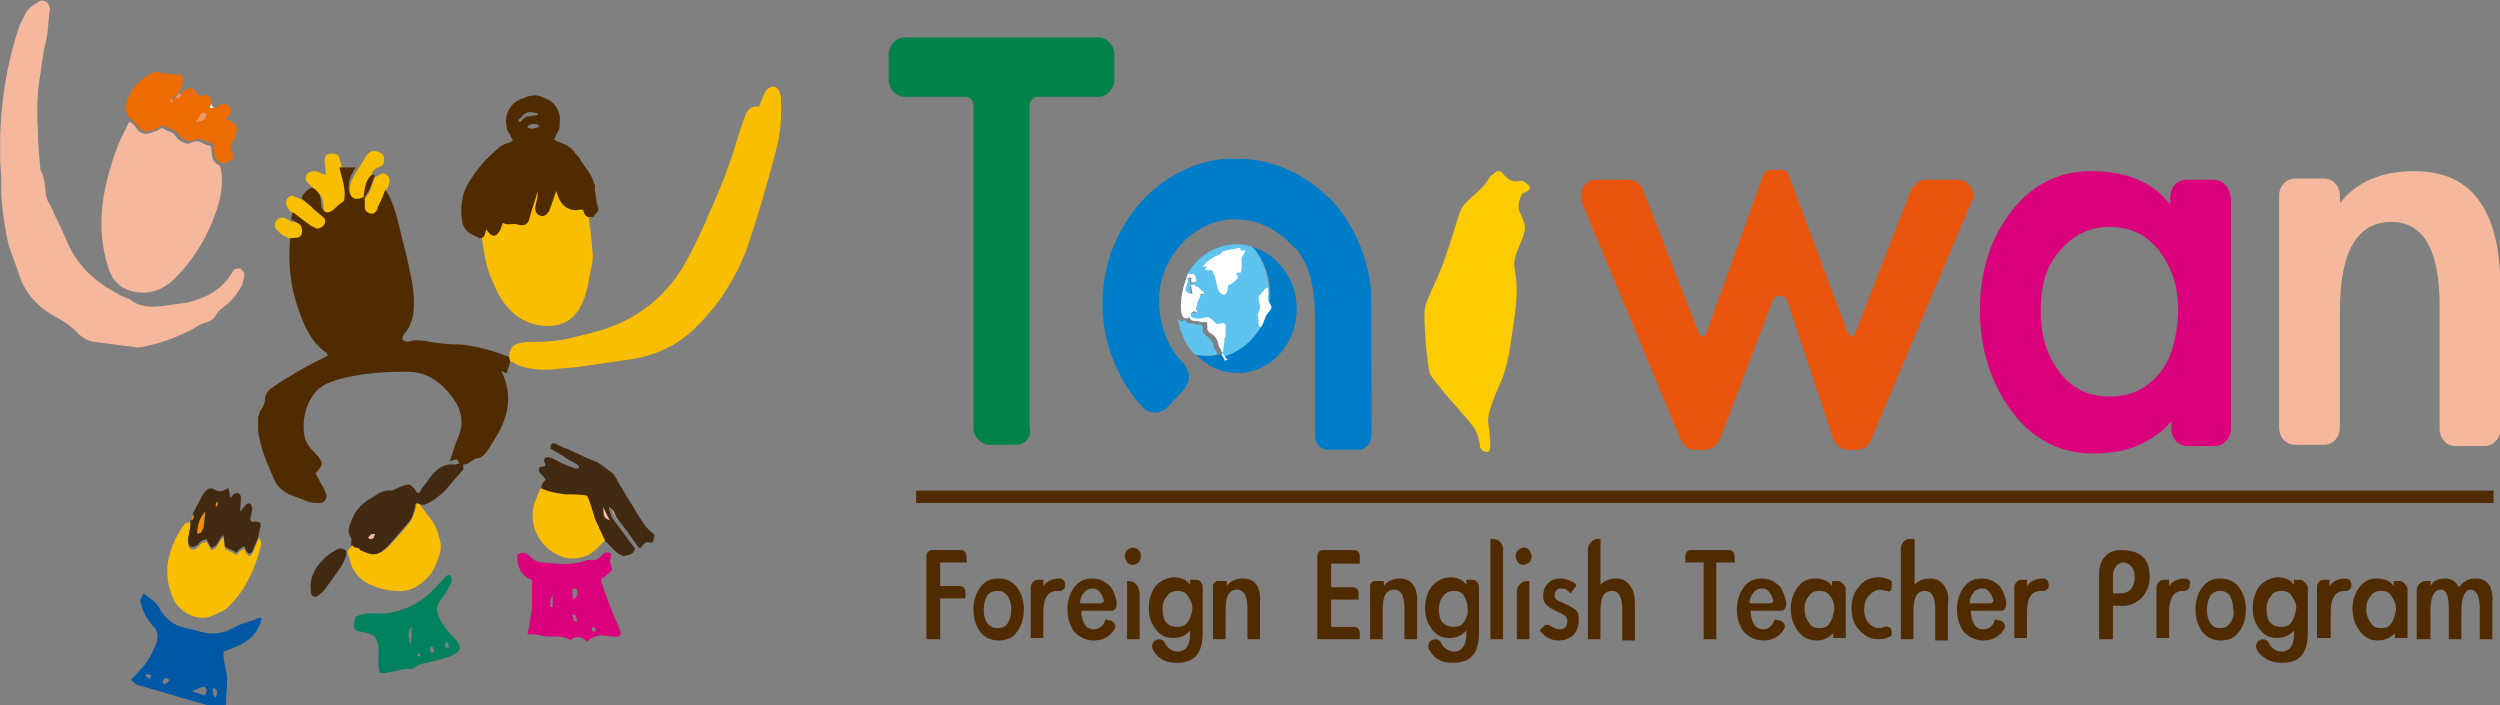 <?xml version="1.0" encoding="utf-8"?>
<svg viewBox="109.341 211.027 195.618 55.173" xmlns="http://www.w3.org/2000/svg">
  <rect x="109.341" y="211.027" width="195.618" height="55.173" fill="#808080" stroke="none"/>
  <g id="g-3" transform="matrix(0.897, 0, 0, 0.969, -27.439, 70.055)" style="">
    <g>
      <g>
        <path class="st6" d="M285.8,160.4c-0.3-0.2-0.4-0.4-0.8-0.3c-0.6,0.1-1-0.1-1.4-0.6c-0.1-0.1-0.2-0.2-0.3-0.2c-0.1,0-0.1,0-0.2,0 c-0.2,0.1-0.4,0.3-0.6,0.4c-0.2,0.3-0.5,0.7-0.7,0.9c-0.8,0.8-1.6,1.1-2,2.1c-0.1,0.2-0.7,2.2-1.4,4c-0.7,1.7-1.5,3-1.6,3.6 c-0.2,0.8,0.2,4.7,0.4,5.3c0.2,0.6,3.4,3.8,3.6,4.1c0.6,0.6,0.8,1.6,0.8,1.9c0.1,0.3,0.7,0.5,0.8,0.3c0.2-0.2,0-1.8-0.1-2.3 c-0.1-1,1.1-3.2,1.2-3.5c0.7-1.6,0.8-3.3,1.1-5c0.2-1.3,0.3-2.6,0-4c-0.2-1.2,1-2.3,0.9-3.4c0-0.2-0.4-1-0.5-1.2 c-0.1-0.4,0-1,0.3-1.4C285.7,161,286.2,160.7,285.8,160.4z" style="fill: rgb(252, 203, 0);"/>
        <path class="st3" d="M241.1,181.4h-2.3c-0.7,0-1.4-0.6-1.4-1.4V154c0-0.4-0.3-0.7-0.7-0.7h-5.3c-0.7,0-1.4-0.6-1.4-1.4v-2 c0-0.7,0.6-1.4,1.4-1.4h16.9c0.7,0,1.4,0.6,1.4,1.4v2c0,0.7-0.6,1.4-1.4,1.4h-5.3c-0.4,0-0.7,0.3-0.7,0.7V180 C242.5,180.8,241.9,181.4,241.1,181.4z" style="fill: rgb(0, 130, 73);"/>
        <path class="st5" d="M323.3,160h-2.8c-0.5,0-1,0.3-1.3,0.8l-4.8,11.4c-0.2,0.6-0.5,0.6-0.8,0l-5.1-12.6c-0.1-0.3-0.4-0.4-0.6-0.4 h-1c-0.3,0-0.5,0.2-0.6,0.4l-4.9,12.6c-0.2,0.6-0.6,0.6-0.8,0l-4.8-11.4c-0.2-0.5-0.7-0.8-1.3-0.8h-2.8c-1,0-1.6,1-1.2,1.9 l8.6,19.1c0.2,0.5,0.7,0.8,1.2,0.8h0.9c0.5,0,1-0.3,1.3-0.8l4.6-11.2c0.2-0.6,1.1-0.6,1.3,0l4,11.1c0.2,0.5,0.7,0.9,1.3,0.9h0.8 c0.5,0,1-0.3,1.2-0.8l8.7-19.1C325,161.1,324.3,160,323.3,160z" style="fill: rgb(234, 85, 13);"/>
        <path class="st4" d="M345.6,160h-2.4c-0.8,0-1.4,0.6-1.4,1.4v0.6c-1.5-1.8-3.8-2.7-6.9-2.7c-2.8,0-5.2,1.1-7,3.3 c-1.8,2.2-2.7,4.8-2.7,7.9c0,3.1,0.9,5.8,2.7,8.1c1.8,2.3,4.2,3.5,7.2,3.5c3,0,5.2-0.9,6.8-2.6v0.6c0,0.8,0.6,1.4,1.4,1.4h2.4 c0.7,0,1.4-0.6,1.4-1.4v-18.6C347,160.6,346.4,160,345.6,160z M340.8,175.7c-1.1,1.2-2.5,1.8-4.3,1.8c-1.8,0-3.2-0.6-4.3-1.9 c-1.1-1.3-1.7-2.9-1.7-5c0-2.1,0.5-3.7,1.7-4.9c1.1-1.2,2.5-1.9,4.3-1.9c1.8,0,3.2,0.6,4.3,1.9c1.1,1.3,1.7,2.9,1.7,4.9 C342.4,172.8,341.9,174.5,340.8,175.7z" style="fill: rgb(219, 0, 123);"/>
        <path class="st13" d="M363.1,159.3c-2.9,0-5.1,0.9-6.5,2.6v-0.6c0-0.8-0.6-1.4-1.4-1.4h-2.5c-0.8,0-1.4,0.6-1.4,1.4V180 c0,0.8,0.6,1.4,1.4,1.4h2.5c0.8,0,1.4-0.6,1.4-1.4v-9.4c0-4.8,1.5-7.2,4.5-7.2c2.8,0,4.2,2.3,4.2,6.8v9.9c0,0.8,0.6,1.4,1.4,1.4 h2.5c0.8,0,1.4-0.6,1.4-1.4v-11.7C370.5,162.3,368,159.3,363.1,159.3z" style="fill: rgb(246, 184, 156);"/>
        <path class="st7" d="M261.7,165.4c0.9,0.9,1.6,2.2,1.6,3.8c0,2.8-2.6,5-5.3,5c-0.4,0-0.8-0.1-1.2-0.1c0.9,0.9,2.2,1.5,3.6,1.5 c2.9,0,5.2-2.3,5.2-5.2C265.6,168,263.9,166,261.7,165.4z" style="fill: rgb(0, 125, 201);"/>
        <path class="st7" d="M272.1,170.9l0-0.5c0-0.9,0-1.8-0.2-2.7c-0.5-2.3-1.6-4.4-3.3-6.1c-0.1-0.1-0.2-0.2-0.4-0.3 c-2.1-1.9-4.9-3-7.8-3c-0.3,0-0.6,0-0.9,0c-5.7,0.4-10.3,5-10.8,10.7c-0.3,3.5,1,6.9,3.5,9.4c0.3,0.3,0.7,0.4,1.1,0.4 c0.4,0,0.8-0.2,1.1-0.5l1.3-1.3c0.3-0.3,0.5-0.7,0.5-1.1c0-0.4-0.2-0.8-0.5-1.1c-1.5-1.4-2.2-3.4-2.1-5.5 c0.3-3.2,2.9-5.8,6.1-6.1c0.2,0,0.4,0,0.6,0c1.9,0,3.6,0.8,4.9,2.1c0.1,0.1,0.2,0.2,0.3,0.2c0.7,0.8,1.2,1.8,1.4,2.8 c0.2,0.7,0.3,2.1,0.3,2.9c0,2,0,9.2,0,9.5c0,0.6,0.5,1.1,1.1,1.1h2.7c0.6,0,1.1-0.5,1.1-1.1C272.2,180.9,272.1,173.6,272.1,170.9 z" style="fill: rgb(0, 125, 201);"/>
        <path class="st8" d="M255.6,168.2C255.6,168.2,255.6,168.2,255.6,168.2C255.6,168.2,255.6,168.3,255.6,168.2 C255.6,168.3,255.6,168.3,255.6,168.2C255.6,168.3,255.6,168.3,255.6,168.2z" style="fill: none;"/>
        <path class="st9" d="M255.9,168.2C255.9,168.2,255.9,168.2,255.9,168.2c0-0.1,0-0.1-0.1-0.2c0,0,0-0.1,0-0.1c0,0,0,0.1-0.1,0.1 C255.8,168.1,255.8,168.2,255.9,168.2C255.9,168.2,255.9,168.2,255.9,168.2z" style="fill: rgb(117, 117, 117);"/>
        <g>
          <path class="st10" d="M261.7,165.4c-0.4-0.1-0.8-0.2-1.3-0.2c-1.9,0-3.5,1-4.4,2.5c0.2,0,0.3,0,0.5,0c0,0,0.1,0,0.1,0.1 c0,0,0.1,0.1,0.1,0.1c0,0,0.1,0.2,0,0.2c0,0,0.1,0.1,0,0.2c-0.1,0.1-0.4,0.1-0.4,0.1c0,0,0-0.3,0-0.4c0,0-0.1,0-0.2,0 c0,0.1-0.3,0-0.1,0.2c0,0,0,0.1,0,0.2c-0.2,0.1-0.2,0.3-0.2,0.5c-0.1,0.1,0,0.2,0.2,0.3c0.1,0,0.4,0.1,0.4,0.1 c0-0.2-0.1-0.4-0.1-0.6c0,0,0-0.1,0-0.1c0.1,0,0.3-0.1,0.4,0.1c0,0,0.1-0.1,0.1,0c0.2,0.1,0.3,0.3,0.5,0.4c0,0,0.1,0.1,0.1,0.1 c0,0,0,0,0,0.1c0,0,0,0,0,0c-0.1,0-0.3,0.1-0.3,0.1c0,0,0,0.1,0,0.1c0,0-0.3,0.6-0.3,0.7c0,0.1-0.1,0.3-0.1,0.4 c0,0.1,0.1,0.1,0.1,0.2c0,0,0,0,0,0c-0.1-0.1-0.2-0.1-0.4,0c-0.2,0.1,0,0.5,0,0.5c0,0,0.1-0.1,0.1-0.1c0,0,0.1,0,0.1,0.1 c0,0,0.6,0,0.6,0c0-0.1,0.3-0.2,0.6-0.1c0.3,0,0.6,0.4,0.7,0.5c0.1,0,0.3,0,0.4,0c0.3-0.1,0.4,0.1,0.4,0.4c0,0.1,0,0.3,0,0.5 c0,0.1,0.1,0.2-0.1,0.3c0,0,0,0.1,0,0.1c0,0.3-0.1,0.5-0.1,0.8c0,0,0,0,0,0.1c0,0.1-0.1,0.2,0,0.4c0,0,0,0,0,0 c2.2-0.5,4.1-2.5,4.1-4.9C263.2,167.6,262.6,166.3,261.7,165.4z" style="fill: rgb(95, 195, 240);"/>
          <path class="st10" d="M258.6,173.9c0-0.1-0.2-0.2-0.2-0.3c-0.1-0.5-0.3-0.8-0.7-1c-0.1-0.1-0.2-0.2-0.3-0.3c0,0,0-0.1,0-0.1 c0-0.1,0-0.2,0-0.3c0-0.1-0.1-0.1-0.1-0.2c-0.1,0-0.2,0-0.3,0c-0.2,0-0.4-0.1-0.6-0.1c-0.2,0-0.4,0-0.5-0.2 c0-0.1-0.1-0.1-0.2-0.1c0,0,0,0,0,0c0,0,0,0,0,0c0,0,0,0.1,0,0.1c0,0-0.2,0-0.2,0s-0.1-0.1-0.2-0.1c0,0-0.1-0.1-0.1-0.2 c0.2,1.2,0.7,2.2,1.5,3c0.4,0.1,0.8,0.1,1.2,0.1c0.2,0,0.5,0,0.7-0.1c0,0,0,0,0,0C258.6,174.1,258.7,174,258.6,173.9z" style="fill: rgb(95, 195, 240);"/>
        </g>
        <path class="st11" d="M259.3,174.6c0-0.1,0-0.2-0.1-0.2c0-0.1-0.1-0.2-0.1-0.2c0,0,0,0,0,0c0-0.1,0-0.2,0.1-0.4c0,0,0-0.1,0-0.1 c0-0.3,0.1-0.5,0.1-0.8c0,0,0-0.1,0-0.1c0.1-0.1,0.1-0.2,0.1-0.3c0-0.1,0-0.3,0-0.5c0.1-0.3-0.1-0.5-0.4-0.4 c-0.1,0-0.3,0.1-0.4,0c-0.1,0-0.4-0.4-0.7-0.5c-0.3,0-0.6,0.1-0.6,0.1c0,0-0.6,0-0.6,0c0,0-0.1-0.1-0.1-0.1c0,0-0.1,0-0.1,0.1 c0,0-0.3-0.4,0-0.5c0.1-0.1,0.2-0.1,0.4,0c0,0,0,0,0,0c0-0.1-0.1-0.2-0.1-0.2c0-0.1,0.1-0.3,0.1-0.4c0-0.2,0.3-0.7,0.3-0.7 c0,0,0,0,0-0.1c0-0.1,0.2-0.1,0.3-0.1c0,0,0,0,0,0c0,0,0,0,0-0.1c0,0-0.1-0.1-0.1-0.1c-0.2-0.1-0.3-0.3-0.5-0.4 c0,0-0.1,0.1-0.1,0c-0.1-0.2-0.2-0.1-0.4-0.1c0,0,0,0,0,0.1c0,0.2,0.1,0.4,0.1,0.6c0,0-0.3,0-0.4-0.1c-0.1,0-0.2-0.1-0.2-0.3 c0.1-0.2,0.1-0.4,0.2-0.5c0,0,0-0.1,0-0.2c-0.1-0.2,0.1-0.1,0.1-0.2c0.1,0,0.1,0,0.2,0c0,0.1,0,0.3,0,0.4c0,0,0.3,0,0.4-0.1 c0.1-0.1,0-0.2,0-0.2c0,0,0-0.2,0-0.2c0,0-0.1-0.1-0.1-0.1c0,0-0.1-0.1-0.1-0.1c-0.2,0-0.3,0-0.5,0c0,0.1-0.1,0.2-0.1,0.2 c0,0,0,0.1,0,0.1c0,0,0.1,0.1,0.1,0.1c0,0,0,0,0,0c0,0,0,0,0,0c0,0-0.1-0.1-0.1-0.1c-0.3,0.7-0.5,1.5-0.5,2.3 c0,0.2,0,0.5,0.1,0.7c0,0.1,0.1,0.1,0.1,0.2c0,0,0.2,0.1,0.2,0.1s0.1,0,0.2,0c0,0,0-0.1,0-0.1c0,0,0,0,0,0c0,0,0,0,0,0 c0.1,0,0.2,0.1,0.2,0.1c0.1,0.2,0.3,0.2,0.5,0.2c0.2,0,0.4,0.1,0.6,0.1c0.1,0,0.2,0,0.3,0c0.1,0,0.1,0.1,0.1,0.2 c0,0.1,0,0.2,0,0.3c0,0,0,0.1,0,0.1c0.1,0.1,0.2,0.3,0.3,0.3c0.4,0.2,0.6,0.5,0.7,1c0,0.1,0.1,0.2,0.2,0.3c0,0.1,0,0.2,0.1,0.2 l0,0c0.1,0.2,0.3,0.4,0.4,0.6c0,0,0.2,0,0.2,0C259.3,174.6,259.3,174.6,259.3,174.6z" style="fill: rgb(255, 255, 255);"/>
        <path class="st11" d="M260.4,167.5c0.1,0,0.3,0,0.3,0c0.1-0.2,0.1-0.4,0.1-0.6c0-0.2,0-0.4,0-0.6c0.1-0.2,0.2-0.3,0.3-0.5 c0,0,0-0.1,0.1-0.1c0,0,0,0,0,0c-0.1,0-0.3,0-0.4,0c0,0-0.1,0-0.1,0c0,0,0-0.1,0-0.1c0,0,0-0.1,0-0.1c0,0-0.1,0-0.1,0 c-0.4,0.1-0.7,0.1-1.1,0.2c-0.1,0-0.4,0.1-0.4,0.1c-0.1,0.3-0.3,0.2-0.4,0.3c-0.3,0.1-0.6,0.3-0.9,0.5c-0.1,0.1-0.2,0.2-0.3,0.3 c0,0-0.1,0-0.1,0.1c0,0,0.1,0,0.1,0c0.1,0,0.1,0,0.2,0c0,0,0.1,0,0.1,0c0,0-0.1,0-0.1,0.1c0,0-0.1,0.1-0.1,0.1 c0,0,0.1,0.1,0.1,0.1c0.1,0,0.2,0,0.4,0c0.1,0,0.2,0.1,0.2,0.2c0.1,0.2,0.2,0.3,0.2,0.5c0,0.1,0.1,0.2,0.1,0.4 c0.1,0.2,0.1,0.5,0.3,0.7c0.1,0.1,0.3,0.2,0.4,0.2c0,0,0.1-0.1,0.2-0.2c0-0.1,0.1-0.2,0.1-0.4c0-0.1,0-0.2,0.1-0.2 c0.2-0.1,0.4-0.2,0.6-0.4c0.1-0.1,0.3-0.2,0.1-0.4C260.3,167.6,260.3,167.6,260.4,167.5C260.3,167.5,260.3,167.5,260.4,167.5z" style="fill: rgb(255, 255, 255);"/>
        <path class="st11" d="M263.4,170.3c0,0.2-0.3,0.4-0.5,0.7c-0.2,0.5-0.3,0.9-0.5,0.9c-0.2,0-0.1-0.8-0.2-1c0-0.1,0.2-0.4,0.2-0.6 c0-0.2-0.2-0.7-0.1-0.9c0.1-0.1,0.6-0.7,0.7-0.7c0.2,0,0.1,0.6,0.1,1C263.2,170,263.4,170.1,263.4,170.3z" style="fill: rgb(255, 255, 255);"/>
        <path class="st12" d="M232.4,185.6c45.9,0,91.8,0,137.6,0" style="fill: none; stroke: rgb(80, 43, 0); stroke-miterlimit: 10;"/>
        <g>
          <path class="st2" d="M236.8,190.9v-0.5c0-0.3-0.2-0.5-0.5-0.5h-2.5c-0.3,0-0.5,0.2-0.5,0.5v6.7h1.2v-3.3h2.2v-0.5 c0-0.3-0.2-0.5-0.5-0.5h-1.7v-1.9H236.8z" style="fill: rgb(80, 43, 0);"/>
          <path class="st2" d="M241.2,192.9c-0.4-0.5-1-0.7-1.6-0.7c-0.7,0-1.2,0.2-1.6,0.7c-0.4,0.5-0.6,1.1-0.6,1.8s0.2,1.3,0.6,1.8 c0.4,0.5,1,0.7,1.6,0.7c0.7,0,1.2-0.2,1.6-0.7c0.4-0.5,0.6-1.1,0.6-1.8C241.8,194,241.6,193.4,241.2,192.9z M240.4,195.8 c-0.2,0.3-0.5,0.4-0.9,0.4c-0.4,0-0.6-0.1-0.9-0.4c-0.2-0.3-0.3-0.6-0.3-1.1c0-0.4,0.1-0.8,0.3-1.1c0.2-0.3,0.5-0.4,0.9-0.4 c0.4,0,0.6,0.1,0.9,0.4c0.2,0.3,0.3,0.7,0.3,1.1C240.7,195.1,240.6,195.5,240.4,195.8z" style="fill: rgb(80, 43, 0);"/>
          <path class="st2" d="M244.9,192.2c-0.6,0-1.1,0.2-1.4,0.6v-0.5H243c-0.3,0-0.6,0.3-0.6,0.6v4.1h1.1c0,0,0,0,0,0v-2.1 c0-1.1,0.4-1.7,1.2-1.7c0,0,0.1,0,0.1,0h0.1c0.3,0,0.5-0.2,0.5-0.4v-0.1C245.4,192.4,245.2,192.2,244.9,192.2z" style="fill: rgb(80, 43, 0);"/>
          <path class="st2" d="M249.9,194.2c0-0.1,0-0.1,0-0.1c-0.1-0.5-0.3-0.9-0.5-1.2c-0.4-0.4-0.9-0.7-1.6-0.7c-0.7,0-1.2,0.2-1.6,0.7 c-0.4,0.5-0.6,1.1-0.6,1.8c0,0.7,0.2,1.3,0.6,1.8c0.4,0.4,1,0.7,1.7,0.7c0.8,0,1.4-0.3,1.8-0.9c0.2-0.3,0-0.6-0.3-0.7l-0.5-0.1 c-0.1,0.5-0.5,0.8-1,0.8c-0.3,0-0.6-0.1-0.8-0.4c-0.2-0.3-0.3-0.7-0.3-1.1h2.7C249.7,194.8,249.9,194.6,249.9,194.2z M248.5,194.2h-1.8c0-0.3,0.1-0.6,0.3-0.8c0.2-0.3,0.5-0.4,0.8-0.4c0.3,0,0.5,0.1,0.7,0.4c0.1,0.1,0.2,0.3,0.2,0.4 C248.9,194,248.7,194.2,248.5,194.2z" style="fill: rgb(80, 43, 0);"/>
          <path class="st2" d="M251.8,189.9c-0.1-0.1-0.3-0.2-0.5-0.2c-0.2,0-0.3,0.1-0.5,0.2c-0.1,0.1-0.2,0.3-0.2,0.5 c0,0.2,0.1,0.3,0.2,0.5c0.1,0.1,0.3,0.2,0.5,0.2c0.2,0,0.3-0.1,0.5-0.2c0.1-0.1,0.2-0.3,0.2-0.5 C252,190.2,252,190.1,251.8,189.9z M250.9,192.4h-0.1v4.7h1.1v-3.6C251.9,192.8,251.5,192.4,250.9,192.4z" style="fill: rgb(80, 43, 0);"/>
          <path class="st2" d="M256.8,192.3h-0.5v0.4c-0.3-0.4-0.8-0.6-1.4-0.6s-1.2,0.3-1.6,0.7c-0.4,0.5-0.6,1.1-0.6,1.8 c0,0.7,0.2,1.2,0.6,1.7c0.4,0.5,0.9,0.7,1.5,0.7c0.7,0,1.1-0.2,1.5-0.6v0.3c0,0.9-0.4,1.4-1.1,1.4c-0.3,0-0.5-0.1-0.8-0.3 c-0.1-0.1-0.2-0.2-0.3-0.4c-0.1-0.2-0.3-0.3-0.5-0.3c-0.5,0-0.8,0.5-0.5,0.9c0.1,0.2,0.3,0.4,0.4,0.5c0.5,0.4,1,0.5,1.7,0.5 c1.5,0,2.2-0.8,2.2-2.4v-3.7C257.4,192.6,257.2,192.3,256.8,192.3z M256.1,195.7c-0.2,0.3-0.5,0.4-0.9,0.4 c-0.9,0-1.3-0.5-1.3-1.4c0-0.4,0.1-0.8,0.4-1.1c0.2-0.3,0.6-0.4,0.9-0.4c0.4,0,0.7,0.1,0.9,0.4c0.2,0.3,0.4,0.6,0.4,1 C256.5,195,256.3,195.4,256.1,195.7z" style="fill: rgb(80, 43, 0);"/>
          <path class="st2" d="M260.9,192.2c-0.6,0-1.1,0.2-1.4,0.6v-0.4h-0.8c-0.2,0-0.4,0.2-0.4,0.4v4.3h1.1v-2.4c0-1.1,0.3-1.6,1-1.6 c0.6,0,0.9,0.5,0.9,1.5v2.5h1.1v-2.9C262.5,192.9,262,192.2,260.9,192.2z" style="fill: rgb(80, 43, 0);"/>
          <path class="st2" d="M271.1,190.9v-0.5c0-0.3-0.2-0.5-0.5-0.5h-2.7c-0.3,0-0.5,0.2-0.5,0.5v6.7h3.7v-0.5c0-0.3-0.2-0.5-0.5-0.5 h-2v-2.2h2.4v-0.5c0-0.3-0.2-0.5-0.5-0.5h-1.9v-1.9H271.1z" style="fill: rgb(80, 43, 0);"/>
          <path class="st2" d="M282.7,189h-0.2v8.1h1.1v-7.1C283.7,189.4,283.2,189,282.7,189z" style="fill: rgb(80, 43, 0);"/>
          <path class="st2" d="M285.9,189.9c-0.1-0.1-0.3-0.2-0.5-0.2c-0.2,0-0.3,0.1-0.5,0.2c-0.1,0.1-0.2,0.3-0.2,0.5 c0,0.2,0.1,0.3,0.2,0.5c0.1,0.1,0.3,0.2,0.5,0.2c0.2,0,0.3-0.1,0.5-0.2c0.1-0.1,0.2-0.3,0.2-0.5 C286.1,190.2,286,190.1,285.9,189.9z M285.7,192.4c-0.5,0-0.9,0.4-0.9,0.9v3.8h1.1v-4.7H285.7z" style="fill: rgb(80, 43, 0);"/>
          <path class="st2" d="M290,194.8c-0.2-0.2-0.6-0.4-1.3-0.7c-0.4-0.1-0.6-0.3-0.6-0.5c0-0.4,0.2-0.6,0.6-0.6 c0.3,0,0.5,0.1,0.8,0.4l0.4-0.5c0.1-0.1,0.1-0.2,0-0.3c-0.3-0.2-0.8-0.4-1.3-0.4c-0.4,0-0.8,0.1-1.1,0.4 c-0.3,0.3-0.4,0.6-0.4,1.1s0.4,0.8,1.1,1.1c0.1,0.1,0.3,0.1,0.6,0.3c0.3,0.1,0.4,0.3,0.4,0.5c0,0.5-0.2,0.7-0.7,0.7 c-0.2,0-0.5-0.1-0.8-0.3c-0.2-0.1-0.4-0.1-0.6,0.1l-0.3,0.3c0.4,0.5,1,0.8,1.6,0.8c0.5,0,0.9-0.1,1.3-0.4 c0.3-0.3,0.5-0.7,0.5-1.2C290.2,195.2,290.2,195,290,194.8z" style="fill: rgb(80, 43, 0);"/>
          <path class="st2" d="M294.7,192.8c-0.3-0.4-0.7-0.6-1.2-0.6c-0.7,0-1.1,0.2-1.4,0.5V189h-0.2c-0.5,0-0.9,0.4-0.9,0.9v7.2h1.1 v-2.3c0-1.1,0.3-1.6,1-1.6c0.6,0,0.9,0.5,0.9,1.5v2.5h1.1v-2.9C295.1,193.6,295,193.2,294.7,192.8z" style="fill: rgb(80, 43, 0);"/>
          <path class="st2" d="M303.3,189.9H300c-0.3,0-0.5,0.2-0.5,0.5v0.5h1.6v6.2h1.1v-6.2h1.6v-0.5 C303.8,190.1,303.6,189.9,303.3,189.9z" style="fill: rgb(80, 43, 0);"/>
          <path class="st2" d="M312.8,192.4h-0.5v0.4c-0.3-0.4-0.8-0.6-1.5-0.6c-0.6,0-1.1,0.2-1.5,0.7c-0.4,0.5-0.6,1.1-0.6,1.7 c0,0.7,0.2,1.3,0.6,1.8c0.4,0.5,0.9,0.8,1.6,0.8c0.7,0,1.1-0.2,1.5-0.6v0.4h1.1v-4C313.4,192.7,313.1,192.4,312.8,192.4z M312.1,195.8c-0.2,0.3-0.5,0.4-0.9,0.4s-0.7-0.1-0.9-0.4c-0.2-0.3-0.4-0.6-0.4-1.1s0.1-0.8,0.4-1.1c0.2-0.3,0.5-0.4,0.9-0.4 s0.7,0.1,0.9,0.4c0.3,0.3,0.4,0.6,0.4,1.1C312.4,195.2,312.3,195.5,312.1,195.8z" style="fill: rgb(80, 43, 0);"/>
          <path class="st2" d="M316.5,193.1c0.2,0,0.4,0.1,0.6,0.1c0.2,0.1,0.4,0,0.4-0.3v-0.5c-0.3-0.2-0.7-0.3-1.1-0.3 c-0.7,0-1.3,0.2-1.7,0.7c-0.5,0.5-0.7,1.1-0.7,1.8c0,0.7,0.2,1.3,0.7,1.8c0.5,0.5,1,0.7,1.7,0.7c0.4,0,0.8-0.1,1.1-0.3v-0.3 c0-0.3-0.3-0.5-0.6-0.4c-0.1,0-0.2,0.1-0.4,0.1c-0.4,0-0.7-0.1-1-0.4c-0.3-0.3-0.4-0.7-0.4-1.1c0-0.4,0.1-0.8,0.4-1.1 C315.8,193.3,316.1,193.1,316.5,193.1z" style="fill: rgb(80, 43, 0);"/>
          <path class="st2" d="M322.1,192.8c-0.3-0.4-0.7-0.6-1.2-0.6c-0.7,0-1.1,0.2-1.4,0.5V189h-0.4c-0.4,0-0.8,0.3-0.8,0.8v7.3h1.1 v-2.3c0-1.1,0.3-1.6,1-1.6c0.6,0,0.9,0.5,0.9,1.5v2.5h1.1v-2.9C322.5,193.6,322.4,193.2,322.1,192.8z" style="fill: rgb(80, 43, 0);"/>
          <path class="st2" d="M337.5,189.9c0,0-0.5,0-0.7,0.1c-0.7,0.2-1.2,0.9-1.2,1.7v5.4h1.2v-2.7h0.9c1.2,0,2.2-0.9,2.3-2.1 C340.1,190.6,339.2,189.9,337.5,189.9z M337.4,193.4h-0.6V192c0-0.6,0.4-1.1,0.9-1.1c0.2,0,0.4,0.1,0.4,0.1 c0.4,0.2,0.6,0.5,0.6,1.1c0,0.5-0.2,0.9-0.5,1.1C338,193.3,337.8,193.4,337.4,193.4z" style="fill: rgb(80, 43, 0);"/>
          <path class="st2" d="M368.5,192.2c-0.7,0-1.1,0.2-1.5,0.7c-0.3-0.5-0.7-0.7-1.2-0.7c-0.6,0-1.1,0.2-1.3,0.6v-0.4h-0.4 c-0.4,0-0.8,0.3-0.8,0.8v3.9h1.2v-2.3c0-1.1,0.3-1.7,0.9-1.7c0.5,0,0.7,0.5,0.7,1.6v2.4h1.1v-2.3c0-1.1,0.3-1.7,0.8-1.7 c0.5,0,0.8,0.5,0.8,1.5v2.5h1.1v-2.9C370,192.9,369.5,192.2,368.5,192.2z" style="fill: rgb(80, 43, 0);"/>
          <path class="st2" d="M280.9,192.3h-0.5v0.4c-0.3-0.4-0.8-0.6-1.4-0.6c-0.6,0-1.2,0.3-1.6,0.7c-0.4,0.5-0.6,1.1-0.6,1.8 c0,0.7,0.2,1.2,0.6,1.7c0.4,0.5,0.9,0.7,1.5,0.7c0.6,0,1.1-0.2,1.5-0.6v0.3c0,0.9-0.4,1.4-1.1,1.4c-0.3,0-0.5-0.1-0.8-0.3 c-0.1-0.1-0.2-0.2-0.3-0.4c-0.1-0.2-0.3-0.3-0.5-0.3c-0.5,0-0.8,0.5-0.5,0.9c0.1,0.2,0.3,0.4,0.4,0.5c0.5,0.4,1,0.5,1.7,0.5 c1.5,0,2.2-0.8,2.2-2.4v-3.7C281.5,192.6,281.3,192.3,280.9,192.3z M280.2,195.7c-0.2,0.3-0.5,0.4-0.9,0.4 c-0.9,0-1.3-0.5-1.3-1.4c0-0.4,0.1-0.8,0.4-1.1c0.2-0.3,0.6-0.4,0.9-0.4c0.4,0,0.7,0.1,0.9,0.4c0.2,0.3,0.3,0.6,0.3,1 C280.6,195,280.4,195.4,280.2,195.7z" style="fill: rgb(80, 43, 0);"/>
          <path class="st2" d="M274.6,192.2c-0.6,0-1.1,0.2-1.4,0.6v-0.4h-0.8c-0.2,0-0.4,0.2-0.4,0.4v4.3h1.1v-2.4c0-1.1,0.3-1.6,1-1.6 c0.6,0,0.9,0.5,0.9,1.5v2.5h1.1v-2.9C276.2,192.9,275.6,192.2,274.6,192.2z" style="fill: rgb(80, 43, 0);"/>
          <path class="st2" d="M308.3,194.2c0-0.1,0-0.1,0-0.1c-0.1-0.5-0.3-0.9-0.5-1.2c-0.4-0.4-0.9-0.7-1.6-0.7c-0.7,0-1.2,0.2-1.6,0.7 c-0.4,0.5-0.6,1.1-0.6,1.8c0,0.7,0.2,1.3,0.6,1.8c0.4,0.4,1,0.7,1.7,0.7c0.8,0,1.4-0.3,1.8-0.9c0.2-0.3,0-0.6-0.3-0.7l-0.5-0.1 c-0.2,0.5-0.5,0.8-1,0.8c-0.3,0-0.6-0.1-0.8-0.4c-0.2-0.3-0.3-0.7-0.3-1.1h2.7C308.1,194.8,308.3,194.6,308.3,194.2z M306.9,194.2h-1.8c0-0.3,0.1-0.6,0.3-0.8c0.2-0.3,0.5-0.4,0.8-0.4c0.3,0,0.5,0.1,0.7,0.4c0.1,0.1,0.2,0.3,0.2,0.4 C307.3,194,307.1,194.2,306.9,194.2z" style="fill: rgb(80, 43, 0);"/>
          <path class="st2" d="M327.5,194.2c0-0.1,0-0.1,0-0.1c-0.1-0.5-0.3-0.9-0.5-1.2c-0.4-0.4-0.9-0.7-1.6-0.7c-0.7,0-1.2,0.2-1.6,0.7 c-0.4,0.5-0.6,1.1-0.6,1.8c0,0.7,0.2,1.3,0.6,1.8c0.4,0.4,1,0.7,1.7,0.7c0.8,0,1.4-0.3,1.8-0.9c0.2-0.3,0-0.6-0.3-0.7l-0.5-0.1 c-0.1,0.5-0.5,0.8-1,0.8c-0.3,0-0.6-0.1-0.8-0.4c-0.2-0.3-0.3-0.7-0.3-1.1h2.7C327.3,194.8,327.5,194.6,327.5,194.2z M326.1,194.2h-1.8c0-0.3,0.1-0.6,0.3-0.8c0.2-0.3,0.5-0.4,0.8-0.4c0.3,0,0.5,0.1,0.7,0.4c0.1,0.1,0.2,0.3,0.2,0.4 C326.5,194,326.3,194.2,326.1,194.2z" style="fill: rgb(80, 43, 0);"/>
          <path class="st2" d="M330.7,192.2c-0.6,0-1.1,0.2-1.4,0.6v-0.5h-0.5c-0.3,0-0.6,0.3-0.6,0.6v4.1h1.1c0,0,0,0,0,0v-2.1 c0-1.1,0.4-1.7,1.2-1.7c0,0,0.1,0,0.1,0h0.1c0.3,0,0.5-0.2,0.5-0.4c0,0,0,0,0-0.1C331.2,192.4,331,192.2,330.7,192.2z" style="fill: rgb(80, 43, 0);"/>
          <path class="st2" d="M343.1,192.2c-0.6,0-1.1,0.2-1.4,0.6v-0.5h-0.5c-0.3,0-0.6,0.3-0.6,0.6v4.1h1.1c0,0,0,0,0,0v-2.1 c0-1.1,0.4-1.7,1.2-1.7c0,0,0.1,0,0.1,0h0c0.3,0,0.5-0.2,0.5-0.4v-0.1C343.6,192.4,343.4,192.2,343.1,192.2z" style="fill: rgb(80, 43, 0);"/>
          <path class="st2" d="M347.8,192.9c-0.4-0.5-1-0.7-1.6-0.7c-0.7,0-1.2,0.2-1.6,0.7c-0.4,0.5-0.6,1.1-0.6,1.8s0.2,1.3,0.6,1.8 c0.4,0.5,1,0.7,1.6,0.7c0.7,0,1.2-0.2,1.6-0.7c0.4-0.5,0.6-1.1,0.6-1.8C348.4,194,348.2,193.4,347.8,192.9z M347,195.8 c-0.2,0.3-0.5,0.4-0.8,0.4c-0.4,0-0.7-0.1-0.9-0.4c-0.2-0.3-0.3-0.6-0.3-1.1c0-0.4,0.1-0.8,0.3-1.1c0.2-0.3,0.5-0.4,0.9-0.4 c0.3,0,0.6,0.1,0.8,0.4c0.2,0.3,0.3,0.7,0.3,1.1C347.4,195.1,347.3,195.5,347,195.8z" style="fill: rgb(80, 43, 0);"/>
          <path class="st2" d="M353.1,192.3h-0.5v0.4c-0.3-0.4-0.8-0.6-1.4-0.6c-0.6,0-1.2,0.3-1.6,0.7c-0.4,0.5-0.6,1.1-0.6,1.8 c0,0.7,0.2,1.2,0.6,1.7c0.4,0.5,0.9,0.7,1.5,0.7c0.6,0,1.1-0.2,1.5-0.6v0.3c0,0.9-0.4,1.4-1.1,1.4c-0.3,0-0.5-0.1-0.8-0.3 c-0.1-0.1-0.2-0.2-0.3-0.4c-0.1-0.2-0.3-0.3-0.5-0.3c-0.5,0-0.8,0.5-0.5,0.9c0.1,0.2,0.3,0.4,0.5,0.5c0.5,0.4,1,0.5,1.7,0.5 c1.5,0,2.2-0.8,2.2-2.4v-3.7C353.7,192.6,353.4,192.3,353.1,192.3z M352.4,195.7c-0.2,0.3-0.5,0.4-0.9,0.4 c-0.9,0-1.3-0.5-1.3-1.4c0-0.4,0.1-0.8,0.4-1.1c0.2-0.3,0.5-0.4,0.9-0.4c0.4,0,0.7,0.1,0.9,0.4c0.2,0.3,0.4,0.6,0.4,1 C352.7,195,352.6,195.4,352.4,195.7z" style="fill: rgb(80, 43, 0);"/>
          <path class="st2" d="M361.8,192.4h-0.5v0.4c-0.3-0.4-0.8-0.6-1.5-0.6c-0.6,0-1.1,0.2-1.5,0.7c-0.4,0.5-0.6,1.1-0.6,1.7 c0,0.7,0.2,1.3,0.6,1.8c0.4,0.5,0.9,0.8,1.6,0.8c0.6,0,1.1-0.2,1.5-0.6v0.4h1.1v-4C362.4,192.7,362.1,192.4,361.8,192.4z M361.1,195.8c-0.2,0.3-0.5,0.4-0.9,0.4c-0.4,0-0.7-0.1-0.9-0.4c-0.2-0.3-0.4-0.6-0.4-1.1s0.1-0.8,0.4-1.1 c0.2-0.3,0.5-0.4,0.9-0.4c0.4,0,0.7,0.1,0.9,0.4c0.2,0.3,0.4,0.6,0.4,1.1C361.4,195.2,361.3,195.5,361.1,195.8z" style="fill: rgb(80, 43, 0);"/>
          <path class="st2" d="M357.1,192.2c-0.6,0-1.1,0.2-1.4,0.6v-0.5h-0.5c-0.4,0-0.6,0.3-0.6,0.6v4.1h1.2v-2.1c0-1.1,0.4-1.7,1.2-1.7 c0,0,0.1,0,0.1,0h0c0.3,0,0.5-0.2,0.5-0.4c0,0,0,0,0-0.1C357.6,192.4,357.4,192.2,357.1,192.2z" style="fill: rgb(80, 43, 0);"/>
        </g>
      </g>
      <g>
        <path class="st13" d="M152.5,158.6c0-0.7,0-1.4,0-2.1c0.1-3,0.6-5.9,1.6-8.7c0.1-0.3,0.3-0.7,0.5-1c0.2-0.6,0.8-0.9,1.3-1.2 c0.3-0.2,0.8,0,0.9,0.4c0,0.1,0.1,0.3,0,0.4c-0.1,0.8-0.1,1.6-0.3,2.4c-0.3,1.1-0.4,2.2-0.6,3.3c-0.2,1.4-0.2,2.8-0.1,4.1 c0,0.9,0.1,1.9,0.2,2.8c0,0.1,0,0.2,0,0.2c0.4,0.6,0.4,1.3,0.5,2c0,0.3,0.2,0.6,0.4,0.9c0.4,0.9,0.9,1.7,1.3,2.6 c1,2.4,2.9,3.8,5.2,4.8c0.2,0.1,0.4,0.1,0.5,0.2c0.8,0.6,1.8,0.6,2.7,0.5c0.8-0.1,1.6-0.2,2.3-0.3c1.6-0.4,3-1,3.9-2.5 c0.1-0.1,0.1-0.2,0.2-0.2c0.2,0,0.4-0.1,0.5,0c0.1,0.1,0.3,0.3,0.3,0.4c0,0.3-0.1,0.6-0.2,0.9c-0.4,0.7-0.9,1.3-1.5,1.7 c-0.2,0.2-0.5,0.3-0.7,0.6c-0.2,0.4-0.5,0.6-0.9,0.7c-0.4,0.1-0.8,0.3-1.1,0.5c-1.4,0.7-2.9,1.2-4.5,1.5c-0.2,0-0.4,0.1-0.7,0 c-1.2-0.1-2.3-0.3-3.5-0.4c-0.5-0.1-1-0.3-1.4-0.7c-0.5-0.5-1.1-0.9-1.7-1.2c-1.5-0.7-2.8-1.8-3.4-3.4c-0.4-1.2-1-2.3-1.2-3.6 c-0.2-1.1-0.4-2.2-0.4-3.3C152.6,160.3,152.6,159.4,152.5,158.6C152.5,158.6,152.5,158.6,152.5,158.6z" style="fill: rgb(246, 184, 156);"/>
        <path class="st14" d="M197,174.7c0-0.1-0.1-0.2-0.1-0.4c0-0.6,0.3-1,0.9-1.1c0.4-0.1,0.7-0.1,1.1-0.1c1.2,0,2.5-0.1,3.7-0.4 c0.9-0.2,1.9-0.4,2.8-0.7c2.5-0.8,4.6-2.2,6.2-4.3c0.9-1.2,1.5-2.5,2.2-3.8c0.3-0.6,0.5-1.2,0.8-1.7c0.9-1.9,1.7-3.8,2.3-5.8 c0.2-0.5,0.4-1.1,0.6-1.6c0.2-0.5,0.6-0.8,1.2-0.7c0.1-0.3,0.2-0.5,0.3-0.7c0.1-0.2,0.2-0.4,0.3-0.6c0.2-0.2,0.5-0.4,0.8-0.3 c0.3,0.1,0.4,0.4,0.5,0.7c0.1,1.6,0,3.1-0.5,4.7c-0.7,2.5-1.5,5-2.4,7.5c-1,2.5-2.5,4.7-4.5,6.5c-1.6,1.5-3.6,2.3-5.7,2.6 c-1.5,0.2-3,0.4-4.5,0.6c-0.7,0.1-1.5,0.1-2.2,0.2c-1.1,0.1-2.3,0-3.3-0.4C197.3,174.7,197.1,174.7,197,174.7z" style="fill: rgb(250, 190, 0);"/>
        <path class="st13" d="M171.7,158.9c0.4,1.6-0.1,3.1-0.7,4.5c-0.8,1.8-1.9,3.3-3.3,4.6c-0.9,0.8-1.9,1.2-3.1,1.1 c-1-0.1-1.9-0.5-2.4-1.4c-0.2-0.3-0.3-0.7-0.4-1c-0.6-2-0.6-4.1-0.1-6.2c0.4-1.6,0.9-3.1,1.7-4.5c0.1-0.2,0.2-0.5,0.4-0.7 c0.1,0.1,0.3,0.2,0.4,0.3c0.5,0.7,0.8,0.8,1.5,0.6c0.3-0.1,0.6-0.2,0.9-0.4c0.3,0.2,0.7,0.3,0.9,0.4c0.2,0.1,0.3,0.3,0.5,0.5 c0.4,0.3,0.8,0.5,1.2,0.3c0.4-0.2,0.7-0.1,1.1,0.1c0.2,0.1,0.4,0.1,0.6,0.2C171,158.5,171,158.5,171.7,158.9z" style="fill: rgb(246, 184, 156);"/>
        <path class="st16" d="M175,195.4c-0.7,0.3-1.5,0.4-2.2,0.8c-0.7,0.4-1.5,0.5-2.3,0.4c-0.6-0.1-1.2-0.3-1.8-0.4 c-1-0.2-1.8-0.7-2.3-1.6c-0.3-0.5-0.8-0.8-1.4-1.2c-0.1,0.2-0.2,0.4-0.3,0.5c0,0.1,0.1,0.3,0.1,0.4c0.2,0.7,0.6,1.3,1.1,1.8 c0.4,0.4,0.4,0.9,0.2,1.4c-0.3,0.7-0.7,1.4-1.3,2c-0.3,0.3-0.5,0.5-0.9,0.9c0.3,0.2,0.4,0.3,0.6,0.4c2,0.5,4,1.1,6,1.6 c0.5,0.1,1.1,0.1,1.7,0c0-0.7,0.1-1.4,0.1-2.1c0-0.7-0.4-1.4-0.3-2.2c0.3-0.1,0.6-0.2,0.8-0.3c1.2-0.4,2.1-1,2.5-2.3 C175.3,195.4,175.1,195.3,175,195.4z M165.6,200.3c-0.1,0-0.2-0.1-0.4-0.2c0-0.1,0.1-0.2,0.1-0.2c0.1,0,0.3,0.1,0.4,0.1 C165.6,200.2,165.6,200.3,165.6,200.3z M166.9,200.7c-0.1,0.1-0.3-0.1-0.2-0.3c0.1-0.1,0.2-0.2,0.3-0.2c0,0,0.1,0.1,0.3,0.2 C167.1,200.6,167,200.7,166.9,200.7z M170.2,201.6c-0.3-0.1-0.6-0.2-1-0.3c0.3-0.1,0.6-0.2,0.8-0.3c0.3-0.1,0.4-0.1,0.5,0.2 C170.5,201.5,170.4,201.7,170.2,201.6z M171.3,201.8c-0.3-0.2-0.3-0.5-0.2-0.8C171.5,201.2,171.5,201.4,171.3,201.8z" style="fill: rgb(0, 87, 163);"/>
        <path class="st4" d="M206.5,196.2c-0.5-1-0.9-2-1.3-3c-0.1-0.3-0.2-0.6-0.3-0.9c0.4-0.3,0.7-0.5,1-0.8c-0.1-0.3-0.2-0.5-0.2-0.7 c0-0.2,0.1-0.4,0.1-0.6c-0.4-0.2-0.6-0.1-0.8,0.1c-0.3,0.3-0.6,0.5-1,0.4c-0.1,0-0.2,0-0.3,0c-1.3,0.5-2.6,0.3-3.9,0.2 c-0.4,0-0.8-0.2-1.1-0.5c-0.3-0.3-0.7-0.4-1.1-0.1c0,0.9,0.3,1.7,1.3,2c0,0.8,0,1.5,0,2.2c-0.1,0.7-0.2,1.4-0.4,2.2 c0.4,0,0.8,0,1.2,0.1c0.8,0.2,1.6-0.1,2.4,0.3c0.1,0.1,0.3,0,0.4-0.1c0.5-0.2,0.9,0,1.2,0.3c0.8-0.8,1.7-0.4,2.5-0.4 C206.7,196.9,206.7,196.6,206.5,196.2z M200.7,194.5h-0.2c0-0.2,0-0.3,0-0.5c0-0.1,0.1-0.3,0.2-0.4V194.5z M202.4,193.1 c0,0,0.1-0.1,0.2-0.1c0,0,0.2,0,0.2,0.1c0.1,0.3,0.1,0.6-0.3,0.8C202.4,193.6,202.4,193.4,202.4,193.1z M202.6,195.7 c-0.1-0.2-0.1-0.3-0.2-0.5c0,0,0.1-0.1,0.1-0.1c0,0,0.2,0,0.2,0.1c0.1,0.2,0.1,0.3,0.1,0.5C202.7,195.6,202.6,195.6,202.6,195.7z M204.3,196.5c-0.1,0-0.2-0.1-0.2-0.2c0,0,0.1-0.2,0.1-0.2c0.1,0,0.2,0.1,0.3,0.2C204.4,196.4,204.4,196.5,204.3,196.5z" style="fill: rgb(219, 0, 123);"/>
        <path class="st17" d="M172.2,155.1c0.1-0.1,0.2-0.2,0.3-0.3c0.2-0.2,0.2-0.5,0-0.7c-0.2-0.2-0.4-0.3-0.7-0.2 c-0.2,0.1-0.4,0.2-0.6,0.3c-0.1,0-0.2,0-0.3,0c0-0.1,0-0.2,0.1-0.3c-0.1-0.5-0.3-0.9-0.9-0.7c-0.3,0.1-0.4-0.1-0.5-0.3 c-0.3-0.3-0.5-0.4-0.9-0.2c-0.1,0.1-0.2,0.1-0.3,0.1c0,0.3-0.2,0.4-0.4,0.4c-0.1,0.1-0.2,0.1-0.2,0.2c-0.1,0.1-0.1,0.1-0.1,0.1 c0,0-0.1,0-0.2-0.1c0,0,0.1-0.1,0.1-0.1c0.1,0,0.1,0,0.2,0c0.1-0.1,0.1-0.2,0.2-0.3c0.1-0.1,0.2-0.3,0.3-0.4 c0.1-0.1,0.1-0.3,0.1-0.4c0.1-0.4,0-0.8-0.4-0.7c-0.6,0-1.2-0.1-1.8-0.2c-0.2,0-0.4,0-0.5,0.1c-1.1,0.5-1.9,1.3-2.2,2.5 c-0.1,0.5,0,0.9,0.4,1.2c0.1,0.1,0.3,0.2,0.4,0.3c0.5,0.7,0.8,0.8,1.5,0.6c0.3-0.1,0.6-0.3,0.9-0.4c0.3,0.2,0.7,0.3,1,0.4 c0.2,0.1,0.3,0.3,0.5,0.5c0.4,0.3,0.8,0.5,1.2,0.3c0.4-0.2,0.7-0.1,1.1,0.1c0.2,0.1,0.4,0.1,0.6,0.2c0.1,1.2,0.1,1.2,0.8,1.6 c0.1,0,0.3-0.1,0.4-0.1c0.6-0.2,0.6-0.4,0.4-1c0-0.1-0.1-0.2-0.1-0.3c0.1-0.3,0.3-0.5,0.4-0.8 C173.3,155.7,173.2,155.5,172.2,155.1z M169.9,155.2c-0.1,0.1-0.2,0.1-0.2,0.2c-0.1,0-0.1,0.1-0.2,0.1c0-0.1,0-0.1,0.1-0.1 c0.1-0.1,0.1-0.2,0.2-0.2c0.1-0.3,0.2-0.6,0.6-0.5c0,0,0.1,0.1,0.1,0.1C170.5,155.1,170.2,155.1,169.9,155.2z" style="fill: rgb(237, 108, 4);"/>
        <path class="st14" d="M175.1,188.9c0.2,0.3,0.2,0.6,0.1,0.8c-0.5,1.8-1.3,3.4-2.7,4.7c-0.4,0.4-1,0.6-1.5,0.8 c-1.2,0.5-2.7-0.2-3.3-1.2c-0.5-0.9-0.7-1.9-0.6-2.9c0.2-1.3,0.7-2.3,1.5-3.3c0.1-0.1,0.3-0.1,0.5-0.2c0,0.3,0,0.6-0.1,0.9 c0,0.2-0.1,0.4-0.1,0.7c0,0.2,0,0.5,0.2,0.6c0.2,0.1,0.4,0.1,0.6-0.1c0.1-0.1,0.2-0.2,0.3-0.3c0.2-0.1,0.3-0.1,0.5-0.2 c0.1,0.2,0.3,0.5,0.4,0.7c0.7-0.1,0.6-0.8,1.1-1c0,0.3,0.1,0.6,0.1,0.9c0.4,0.2,0.7,0.3,1,0.5c0.2-0.2,0.4-0.4,0.7-0.5 c0.1,0.1,0.1,0.3,0.1,0.3c0.1,0.1,0.2,0.2,0.3,0.3c0.1,0,0.2-0.1,0.3-0.2C174.8,189.6,174.9,189.2,175.1,188.9z" style="fill: rgb(250, 190, 0);"/>
        <path class="st18" d="M192.1,197c-0.4-0.4-0.8-0.8-1.1-1.3c-0.5-0.8-0.6-1.2,0.1-2c0.3-0.3,0.5-0.7,0.7-1.1 c0.1-0.2,0.1-0.5,0-0.6c-0.2-0.2-0.4,0-0.6,0.2c-0.3,0.3-0.5,0.5-0.8,0.8c-0.8,0.8-1.8,1.4-2.8,1.7c-0.7,0.2-1.4,0.4-2.2,0.3 c-0.6,0-1.3,0-1.9,0.3c0,0.1-0.1,0.3-0.1,0.4c-0.1,0.5,0,0.7,0.5,0.8c0.5,0,1,0.2,1.3,0.4c0.6,0.9,0.1,1.9,0.4,2.9 c0.2,0,0.4,0.1,0.6,0c0.4-0.1,0.7-0.1,1.1-0.2c0.3-0.1,0.6-0.1,1-0.1c0.3,0,0.6-0.3,1-0.4c0.2-0.1,0.4-0.1,0.5-0.1 c0.7-0.2,1.3-0.3,1.9-0.5C192.7,198.1,192.9,197.8,192.1,197z M188.3,197.6c-0.1-0.5-0.4-1,0.1-1.5c0,0.2,0,0.4,0,0.7 C188.4,197,188.3,197.3,188.3,197.6z M189.1,198.5c-0.1,0-0.2-0.1-0.2-0.1c0-0.1,0.1-0.2,0.1-0.2c0.1,0.1,0.2,0.1,0.2,0.2 C189.2,198.4,189.1,198.5,189.1,198.5z M190.1,198.2c-0.1-0.1-0.1-0.2-0.1-0.4c0,0,0-0.1,0.1-0.1c0,0,0.1,0,0.1,0 c0.1,0.1,0.1,0.2,0.2,0.4C190.2,198.2,190.1,198.2,190.1,198.2z M191.5,197.8c-0.2,0-0.2-0.2-0.2-0.3c0-0.1,0.1-0.1,0.2-0.2 c0.1,0.2,0.1,0.3,0.2,0.4C191.7,197.7,191.6,197.8,191.5,197.8z" style="fill: rgb(0, 129, 94);"/>
        <path class="st15" d="M192.2,183C192.2,183,192.2,183,192.2,183c-0.8-0.1-1.4,0.2-1.9,0.7c-0.4,0.4-0.6,0.8-1,1.2 c-0.1,0.1-0.1,0.4-0.4,0.4c-0.6-0.8-0.7-0.8-1.5-0.5c-0.3,0.1-0.6,0.3-0.8,0.3c-0.8-0.1-1.3,0.4-1.9,0.7 c-0.7,0.4-1.2,0.9-1.5,1.6c-0.2,0.5-0.5,1-0.1,1.5c0.1,0.1,0,0.4,0,0.6c0.1,0.1,0.2,0.2,0.2,0.2c0.2,0,0.4,0,0.5,0.2 c1.1,0.6,1.6,0.5,2.5-0.3c0.6-0.6,1.2-1.3,1.8-1.9c0.4-0.4,0.5-0.9,0.6-1.4c0-0.2,0.2-0.2,0.3-0.1c0.2,0,0.4,0.1,0.6,0 c0.6-0.2,1.1-0.6,1.6-1c0.6-0.6,1.1-1.2,1.7-1.8C192.9,182.8,192.9,182.8,192.2,183z M185,188.9c-0.1,0.1-0.2,0.1-0.3,0.1 c0,0-0.1-0.1-0.1-0.1c0.1-0.1,0.2-0.2,0.3-0.3c0.1,0,0.2,0,0.3,0C185.1,188.7,185.1,188.8,185,188.9z" style="fill: rgb(66, 41, 17);"/>
        <path class="st14" d="M199.8,184.8c0.6,0.3,1.3,0.5,2,0.5c0.6,0,1.3,0,1.9,0.1c0.3,0.6,0.5,1.3,0.7,1.9c0.3,0.6,0.6,1.2,0.9,1.8 c-0.5,0.4-0.9,0.9-1.5,1.2c-0.8,0.3-1.6,0.4-2.4,0.1c-1.7-0.6-2.9-2.4-2.3-4.3C199.4,185.6,199.4,185.1,199.8,184.8z" style="fill: rgb(250, 190, 0);"/>
        <path class="st15" d="M174.7,187.6c-0.1,0-0.3,0.1-0.4-0.2c0.1-0.2,0.1-0.5,0.2-0.8c0-0.1-0.1-0.3-0.1-0.4 c-0.2-0.1-0.4-0.1-0.5,0.1c-0.1,0.1-0.2,0.2-0.5,0.5c0.1-0.5,0.1-0.8,0.1-1.2c0-0.1-0.1-0.2-0.2-0.3c-0.1,0-0.2,0-0.3,0 c-0.1,0.1-0.3,0.2-0.4,0.4c-0.1-0.3-0.1-0.5-0.2-0.8c-0.4,0.2-0.8,0.4-1.2,0.1c-0.4-0.2-0.7,0-1,0.4c-0.3,0.5-0.6,1-0.9,1.6 c0,0.2,0,0.4-0.2,0.5c0,0.3,0,0.6-0.1,0.9c0,0.2-0.1,0.4-0.1,0.6c0,0.2,0,0.5,0.2,0.6c0.2,0.1,0.4,0,0.6-0.1 c0.1-0.1,0.2-0.2,0.3-0.3c0.1-0.1,0.3-0.1,0.5-0.2c0.1,0.3,0.3,0.5,0.4,0.7c0.7-0.1,0.6-0.8,1.1-1c0,0.3,0.1,0.6,0.1,0.9 c0.3,0.2,0.7,0.3,1,0.5c0.2-0.2,0.4-0.4,0.7-0.5c0.1,0.1,0.1,0.3,0.1,0.3c0.1,0.1,0.2,0.2,0.3,0.3c0.1,0,0.2-0.1,0.3-0.2 c0.2-0.4,0.3-0.7,0.5-1.1c0.1-0.3,0.1-0.6,0.2-0.9C175.3,187.7,175.1,187.6,174.7,187.6z M170,188.5c0,0-0.1,0-0.3,0.1 c0-0.7,0.2-1.3,0.7-1.8C170.3,187.4,170.4,188,170,188.5z M171.4,186.4c-0.1-0.1-0.1-0.1-0.1-0.1c0-0.1,0.1-0.2,0.1-0.3 c0,0,0.1,0.1,0.1,0.1C171.5,186.2,171.4,186.3,171.4,186.4z" style="fill: rgb(66, 41, 17);"/>
        <path class="st14" d="M182.3,159.2c0.2,0.9,0.6,1.7,0.4,2.7c-0.3,0.2-0.6,0.4-0.9,0.7c-0.5,0.4-1,0.3-1.1-0.4 c0-0.5-0.1-0.9-0.5-1.2c-0.1-0.1-0.2-0.1-0.3-0.2c-0.2-0.2-0.4-0.4-0.6-0.6c-0.2-0.2-0.2-0.5,0-0.7c0.1-0.1,0.4-0.2,0.6-0.2 c0.3,0,0.6,0.2,1,0.3c0-0.4-0.1-0.8-0.1-1.2c0-0.3,0.2-0.5,0.5-0.5c0.4-0.1,0.8,0.1,0.8,0.4C182.2,158.6,182.3,158.9,182.3,159.2 z" style="fill: rgb(250, 190, 0);"/>
        <path class="st15" d="M182.7,190c0,0.1,0,0.1,0,0.2c-0.1,0.5-0.4,1-0.8,1.5c-0.4,0.5-0.7,0.9-1.1,1.4c-0.2,0.2-0.4,0.4-0.6,0.5 c-0.3,0.2-0.6,0-0.6-0.4c-0.1-0.7,0.1-1.3,0.5-1.9c0.4-0.5,0.9-1,1.5-1.3C182,189.7,182.4,189.7,182.7,190z" style="fill: rgb(66, 41, 17);"/>
        <path class="st14" d="M184.3,161.7c-0.1,0-0.2,0.1-0.3,0.1c-0.5,0.1-0.7,0-0.9-0.4c-0.1-0.2-0.1-0.4-0.1-0.6c0-0.6,0.3-1,0.6-1.5 c0.3-0.4,0.6-0.9,0.9-1.3c0.3-0.4,0.7-0.4,1.1-0.2c0.3,0.1,0.4,0.3,0.4,0.6c0,0.2-0.1,0.5-0.3,0.5c-0.5,0.2-0.9,0.4-0.8,1 C184.3,160.3,184.3,161,184.3,161.7L184.3,161.7z" style="fill: rgb(250, 190, 0);"/>
        <path class="st14" d="M179,161.7c0.4,0.3,0.8,0.6,1.1,0.9c0.3,0.2,0.5,0.4,0.8,0.6c0.2,0.2,0.2,0.5,0,0.7 c-0.2,0.2-0.5,0.3-0.7,0.2c-0.1-0.1-0.3-0.1-0.4-0.2c-0.5-0.3-1-0.7-1.6-1.1c-0.2-0.1-0.4-0.2-0.5-0.4c-0.3-0.3-0.3-0.6-0.2-0.8 c0.2-0.3,0.4-0.4,0.8-0.2C178.6,161.5,178.8,161.6,179,161.7z" style="fill: rgb(250, 190, 0);"/>
        <path class="st14" d="M186.1,161c-0.2,0.4-0.3,0.8-0.5,1.1c-0.1,0.2-0.2,0.3-0.2,0.5c-0.2,0.3-0.4,0.4-0.7,0.3 c-0.2-0.1-0.4-0.2-0.4-0.5c0-0.3,0-0.5,0-0.8c0,0,0,0,0,0c0.1-0.2,0.3-0.4,0.4-0.6c0.2-0.4,0.3-0.8,0.5-1.2 c0.2-0.1,0.4-0.2,0.6-0.3c0.5-0.1,0.8,0.4,0.6,0.9C186.3,160.7,186.2,160.8,186.1,161z" style="fill: rgb(250, 190, 0);"/>
        <path class="st14" d="M178.2,163.4c0.2,0.1,0.4,0.2,0.6,0.3c0.3,0.2,0.4,0.5,0.3,0.9c-0.1,0.2-0.3,0.3-0.7,0.3 c-0.1,0-0.2,0-0.3,0c-0.3-0.1-0.6-0.3-0.9-0.4c-0.2-0.1-0.4-0.3-0.6-0.5c-0.2-0.2-0.2-0.5,0-0.7c0.1-0.2,0.5-0.3,0.7-0.2 C177.6,163.1,177.8,163.5,178.2,163.4z" style="fill: rgb(250, 190, 0);"/>
        <path class="st2" d="M196.7,175.6c0.1-0.4,0.2-0.6,0.3-0.9c0-0.1-0.1-0.2-0.1-0.4c-0.2-0.1-0.4-0.1-0.6-0.2 c-1.2-0.4-2.4-0.7-3.7-0.8c-1,0-2.1-0.1-3.1-0.3c-0.4,0-0.7-0.1-1.1,0c-0.3,0.1-0.6,0.1-0.8-0.1c0-0.1,0-0.2,0-0.2 c0-0.1,0.1-0.1,0.1-0.2c0.7-0.7,0.9-1.6,0.9-2.5c0-0.8-0.1-1.6-0.3-2.3c-0.2-1.1-0.5-2.1-0.8-3.2c-0.2-0.8-0.4-1.6-0.7-2.4 c-0.2-0.5-0.4-0.9-0.7-1.3c-0.2,0.4-0.3,0.8-0.5,1.1c-0.1,0.2-0.2,0.3-0.2,0.5c-0.2,0.3-0.4,0.4-0.7,0.3 c-0.2-0.1-0.4-0.2-0.4-0.5c0-0.3,0-0.5,0-0.8c0,0,0,0,0,0c0.1-0.2,0.3-0.4,0.4-0.6c0.2-0.4,0.3-0.8,0.5-1.2c-0.1,0-0.2,0-0.3,0 c-0.6,0.5-0.6,1.2-0.7,1.8c-0.1,0-0.2,0.1-0.3,0.1c-0.5,0.1-0.7,0-0.9-0.4c-0.1-0.2-0.1-0.4-0.1-0.6c0-0.6,0.3-1,0.6-1.5 c-0.5,0-0.9,0-1.4,0c0.2,0.9,0.6,1.7,0.4,2.7c-0.3,0.2-0.6,0.4-0.9,0.7c-0.5,0.4-1,0.3-1.1-0.4c0-0.5-0.1-0.9-0.5-1.2 c-0.1-0.1-0.2-0.1-0.3-0.2c-0.4,0.2-0.8,0.5-0.9,0.9c0.4,0.3,0.8,0.6,1.1,0.9c0.3,0.2,0.5,0.4,0.8,0.6c0.2,0.2,0.2,0.5,0,0.7 c-0.2,0.2-0.5,0.3-0.7,0.2c-0.1-0.1-0.3-0.1-0.4-0.2c-0.5-0.3-1-0.7-1.6-1.1c0,0.2-0.1,0.4-0.1,0.6c0.2,0.1,0.4,0.2,0.6,0.3 c0.3,0.2,0.4,0.5,0.3,0.9c-0.1,0.2-0.3,0.3-0.7,0.3c-0.1,0-0.2,0-0.3,0c-0.2,2,0,3.9,0.7,5.7c0.5,1.4,1.2,2.8,2.5,3.6 c0,0,0,0.1,0.1,0.2c-1.1,0.5-2.2,1-3.2,1.6c-0.6,0.3-1.2,0.7-1.7,1c-0.3,0.2-0.6,0.5-0.6,0.9c0,0.3-0.1,0.5-0.3,0.8 c-0.2,0.2-0.2,0.5-0.3,0.7c0,0.4,0,0.7,0,1.1c0.2,1.4,0.8,2.6,1.4,3.9c0.3,0.6,0.7,0.9,1.3,1.2c0.6,0.2,1.1,0.4,1.7,0.6 c0.3,0.1,0.7,0.1,1,0.1c0.4,0,0.7-0.4,0.5-0.8c-0.1-0.3-0.3-0.6-0.5-0.9c-0.1-0.3-0.3-0.5-0.4-0.7c0.7-0.7,0.7-0.8,0.2-1.4 c-0.2-0.2-0.4-0.4-0.6-0.6c-0.2-0.2-0.4-0.5-0.5-0.8c-0.4-1.4,0.1-3.6,1.8-4.4c0.5-0.2,1.1-0.4,1.6-0.5c1.8-0.4,3.6-0.5,5.5-0.5 c1.7,0,2.9,0.8,3.9,2c0.9,1.1,1.1,2.2,0.5,3.4c-0.3,0.6-0.4,1.2-0.7,1.8c0,0,0.1,0,0.1,0c0.6-0.2,0.6-0.2,0.8,0.4 c0.2-0.1,0.5-0.1,0.7-0.2c0.2-0.1,0.5-0.3,0.7-0.4c0.6,0,0.9-0.5,1.2-0.9c0.2-0.3,0.4-0.6,0.6-0.9c1.1-1.7,1.4-3.4,0.4-5.3 C196.7,175.7,196.7,175.6,196.7,175.6z" style="fill: rgb(80, 43, 0);"/>
        <path class="st19" d="M167.8,153.4c0.1-0.1,0.2-0.3,0.3-0.4c0.1,0,0.1,0.1,0.2,0.1C168.3,153.3,168.1,153.4,167.8,153.4 L167.8,153.4z" style="fill: rgb(241, 148, 102);"/>
        <path class="st20" d="M169.4,187c0,0.2,0,0.4-0.2,0.5C169.1,187.3,169.3,187.2,169.4,187z" style="fill: rgb(242, 145, 0);"/>
        <path class="st21" d="M200.2,182.3c-0.1,0.1-0.1,0.2-0.2,0.2C200.1,182.5,200.2,182.4,200.2,182.3z" style="fill: rgb(201, 199, 199);"/>
        <path class="st19" d="M169.8,155.1c0.1-0.3,0.2-0.6,0.6-0.5c0,0,0.1,0,0.1,0.1c0,0.4-0.3,0.5-0.6,0.6 C169.9,155.2,169.9,155.2,169.8,155.1z" style="fill: rgb(241, 148, 102);"/>
        <path class="st19" d="M167.6,153.6c0,0.1-0.1,0.1-0.1,0.1c0,0-0.1,0-0.2-0.1c0,0,0.1-0.1,0.1-0.1 C167.5,153.6,167.6,153.6,167.6,153.6C167.6,153.6,167.6,153.6,167.6,153.6z" style="fill: rgb(241, 148, 102);"/>
        <path class="st19" d="M169.7,155.4c0,0-0.1,0.1-0.1,0.1C169.6,155.5,169.6,155.4,169.7,155.4 C169.6,155.4,169.7,155.4,169.7,155.4z" style="fill: rgb(241, 148, 102);"/>
        <path class="st19" d="M167.9,153.4c-0.1,0.1-0.2,0.1-0.2,0.2c0,0,0,0,0,0C167.7,153.5,167.8,153.4,167.9,153.4 C167.8,153.4,167.9,153.4,167.9,153.4z" style="fill: rgb(241, 148, 102);"/>
        <path class="st11" d="M171.1,154.2c-0.1,0-0.2,0-0.3,0c0-0.1,0-0.2,0.1-0.3C171,154.1,171.1,154.1,171.1,154.2z" style="fill: rgb(255, 255, 255);"/>
        <path class="st19" d="M169.9,155.2c-0.1,0.1-0.2,0.1-0.2,0.2c0,0-0.1-0.1-0.1-0.1c0.1-0.1,0.1-0.2,0.2-0.2 C169.9,155.2,169.9,155.2,169.9,155.2z" style="fill: rgb(241, 148, 102);"/>
        <path class="st13" d="M205.1,186.4c0.2,0.4,0.4,0.7,0.6,1.1C205.2,187.3,205.2,187.3,205.1,186.4z" style="fill: rgb(246, 184, 156);"/>
        <path class="st13" d="M206.4,187c0,0.2,0,0.3,0,0.5c-0.3-0.3-0.5-0.7-0.6-1.3C206.2,186.4,206.2,186.8,206.4,187z" style="fill: rgb(246, 184, 156);"/>
        <path class="st15" d="M209.5,188.6c-0.6-0.4-1-1-1.4-1.6c-0.5-0.8-1-1.5-1.5-2.3c-0.3-0.4-0.4-0.8-0.8-1.1 c-0.5-0.3-0.9-0.7-1.5-0.9c-0.9-0.3-1.8-0.8-2.7-1.1c-0.2-0.1-0.5-0.2-0.7-0.3c-0.3-0.1-0.4,0.1-0.4,0.4c0.5,0.3,1,0.5,1.4,0.8 c0.4,0.2,0.8,0.4,1.1,0.6c0,0.3-0.2,0.2-0.4,0.2c-0.5-0.2-0.9-0.3-1.3-0.5c-0.4-0.2-0.7-0.4-1.1-0.4l-0.1,0 c-0.1,0.1-0.1,0.2-0.2,0.2c0.1,0.2,0.1,0.3,0.2,0.5c-0.3,0.1-0.7,0-0.6,0.4c0,0.2,0.3,0.3,0.4,0.5c0.1,0.1,0.1,0.1,0.2,0.2 c-0.2,0.2-0.4,0.4-0.4,0.7c0.6,0.3,1.3,0.4,2.1,0.5c0.6,0,1.3,0,1.9,0.1c0.3,0.6,0.5,1.3,0.7,1.9c0.3,0.6,0.6,1.2,0.9,1.8 c0.5,0.4,0.9,1,1.6,1.2c0.3-0.1,0.6-0.1,0.8-0.3c0.1-0.1,0.1-0.2,0.2-0.3c-0.6-0.7-1.1-1.4-1.7-2.1c-0.3-0.3-0.5-0.7-0.6-1.3 c0.4,0.2,0.5,0.5,0.6,0.8c0.7,0.8,1.4,1.7,2,2.5c0.1,0,0.2,0,0.2,0c0.1-0.1,0.2-0.3,0.4-0.4c0.1-0.1,0.3,0,0.5,0 c0.1,0,0.2-0.1,0.2-0.3C209.6,188.8,209.6,188.7,209.5,188.6z M205.1,186.4c0.2,0.4,0.4,0.8,0.6,1.1 C205.1,187.3,205.1,187.3,205.1,186.4z" style="fill: rgb(66, 41, 17);"/>
        <path class="st14" d="M189.8,187.1c-0.2-0.3-0.5-0.6-0.7-0.9c-0.2-0.1-0.3-0.1-0.3,0.1c-0.1,0.5-0.3,1-0.6,1.4 c-0.6,0.7-1.2,1.3-1.8,1.9c-0.9,0.8-1.4,0.8-2.5,0.3c-0.1-0.2-0.3-0.2-0.5-0.2c-0.1-0.1-0.2-0.2-0.2-0.2 c-0.1,0.2-0.3,0.3-0.4,0.5c0,0.1,0,0.1,0,0.2c0.1,0.2,0.2,0.3,0.2,0.5c0.2,0.8,0.7,1.4,1.4,1.8c0.8,0.4,1.7,0.7,2.7,0.7 c1.2,0.1,2-0.4,2.8-1.2c0.4-0.4,0.6-0.9,0.8-1.4c0.3-0.6,0.3-1.2,0.1-1.7C190.6,188.1,190.3,187.6,189.8,187.1z" style="fill: rgb(250, 190, 0);"/>
        <path class="st13" d="M184.6,188.9c0.1-0.1,0.2-0.2,0.3-0.3c0.1,0,0.2,0,0.3,0c0,0.1-0.1,0.2-0.1,0.3c-0.1,0.1-0.2,0.1-0.3,0.1 C184.7,189,184.7,189,184.6,188.9z" style="fill: rgb(246, 184, 156);"/>
        <path class="st20" d="M170.4,186.8c-0.2,0.6,0,1.2-0.4,1.7c0,0-0.1,0-0.3,0.1C169.7,187.9,169.9,187.3,170.4,186.8z" style="fill: rgb(242, 145, 0);"/>
        <path class="st20" d="M171.4,186.4c-0.1-0.1-0.1-0.1-0.1-0.1c0-0.1,0.1-0.2,0.1-0.3c0,0,0.1,0.1,0.1,0.1 C171.5,186.2,171.4,186.3,171.4,186.4z" style="fill: rgb(242, 145, 0);"/>
        <path class="st14" d="M203.7,162.4c0,0-0.3-1.1-0.5-1.7c-1.6-4.3-6.5-2.8-8.1-0.4c-0.4,0.7-0.6,1.4-0.7,2.3 c-0.1,0.8,0.2,3.4,0.8,5.1c0.3,0.5,0.5,1.1,0.8,1.6c1,1.6,2.4,2.5,4.3,2.5c1.4,0,2.4-0.6,3-1.9c0.4-0.8,0.5-1.6,0.7-2.5 c0.1-0.4,0.2-0.8,0.2-1.2C204.1,164.9,204,163.7,203.7,162.4z" style="fill: rgb(250, 190, 0);"/>
        <path class="st2" d="M204.6,162c-0.1-0.1-0.1-0.3-0.1-0.5c-0.1-0.2,0-0.4-0.1-0.5l0,0l0,0c-0.1-0.2,0.1-0.5-0.1-0.7 c-0.2-0.8-0.9-1.4-1.3-2.1c-0.1-0.1-0.2-0.2-0.3-0.3c-0.4-0.6-1-0.8-1.6-1c-0.1-0.1-0.4-0.1-0.2-0.3c0.1-0.3,0.3-0.5,0.4-0.8 c0-0.4,0.1-0.9-0.1-1.3c-0.3-0.7-0.8-1-1.5-1.2c-0.4-0.2-0.9-0.1-1.3,0c-0.1,0-0.1,0.1-0.2,0.1c-0.8,0.2-1.2,0.6-1.5,1.3 c-0.1,0.4-0.1,0.7,0,1.1c0,0.3,0.3,0.5,0.4,0.8c0.2,0.3,0.1,0.3-0.2,0.4c-0.4,0.1-0.7,0.2-1,0.5c-0.9,0.7-1.7,1.5-2.3,2.4 c-0.4,0.5-0.7,1.1-0.8,1.8c-0.1,0.5-0.1,1.1,0,1.6c0.1,0.8,0.7,1.1,1.3,1.3c0.1,0.1,0.2,0.1,0.3,0.1c0,0,0.1,0,0.1,0 c0.3-0.1,0.3-0.4,0.4-0.7c0.5,0.7,0.9,0.7,1.3-0.1c0-0.1,0.1-0.2,0.1-0.3c0-0.1,0.1-0.1,0.1-0.1c0.4,0.2,0.8,0,1.2,0.1 c0.6,0.2,1,0,1.1-0.6c0.2-0.7,0.5-1.4,0.7-2.1c0,0,0,0,0-0.1c0,0,0,0.1,0,0.1c0,0,0,0.1,0,0.1c0,0.4-0.1,0.7-0.2,1.1 c-0.1,0.4,0.1,0.7,0.4,0.8c0.4,0.1,0.6-0.1,0.8-0.4c0.2-0.5,0.4-1,0.6-1.6c0-0.1,0-0.1,0-0.2c0,0.1,0,0.1,0,0.1 c0,0.2,0.1,0.4,0.2,0.6c0.3,0.8,1.1,1.2,1.9,1c0.2,0,0.3,0,0.3,0.2c0.1,0.2,0.2,0.4,0.4,0.4c0.1,0,0.2,0,0.4,0c0,0,0.1,0,0.1-0.1 c0.1-0.1,0.2-0.2,0.3-0.3C204.7,162.5,204.7,162.3,204.6,162z M199.5,155.6c0,0.2-0.2,0.2-0.3,0.2c-0.2,0.1-0.4,0.1-0.7,0 c0,0,0-0.1,0-0.1c0.2-0.2,0.4-0.2,0.6-0.2C199.2,155.5,199.4,155.5,199.5,155.6z M197.9,155c0.1-0.1,0.1-0.1,0.2-0.2 c0.3-0.3,0.7-0.3,1.1-0.2c0.1,0,0.2,0,0.2,0.1c0,0.1-0.1,0.1-0.2,0.1c-0.3,0-0.6,0.1-0.8,0.1c-0.1,0.1-0.2,0.1-0.3,0.2 c-0.1,0.1-0.2,0.3-0.3,0.2C197.6,155.2,197.8,155.1,197.9,155z" style="fill: rgb(80, 43, 0);"/>
      </g>
    </g>
  </g>
</svg>
